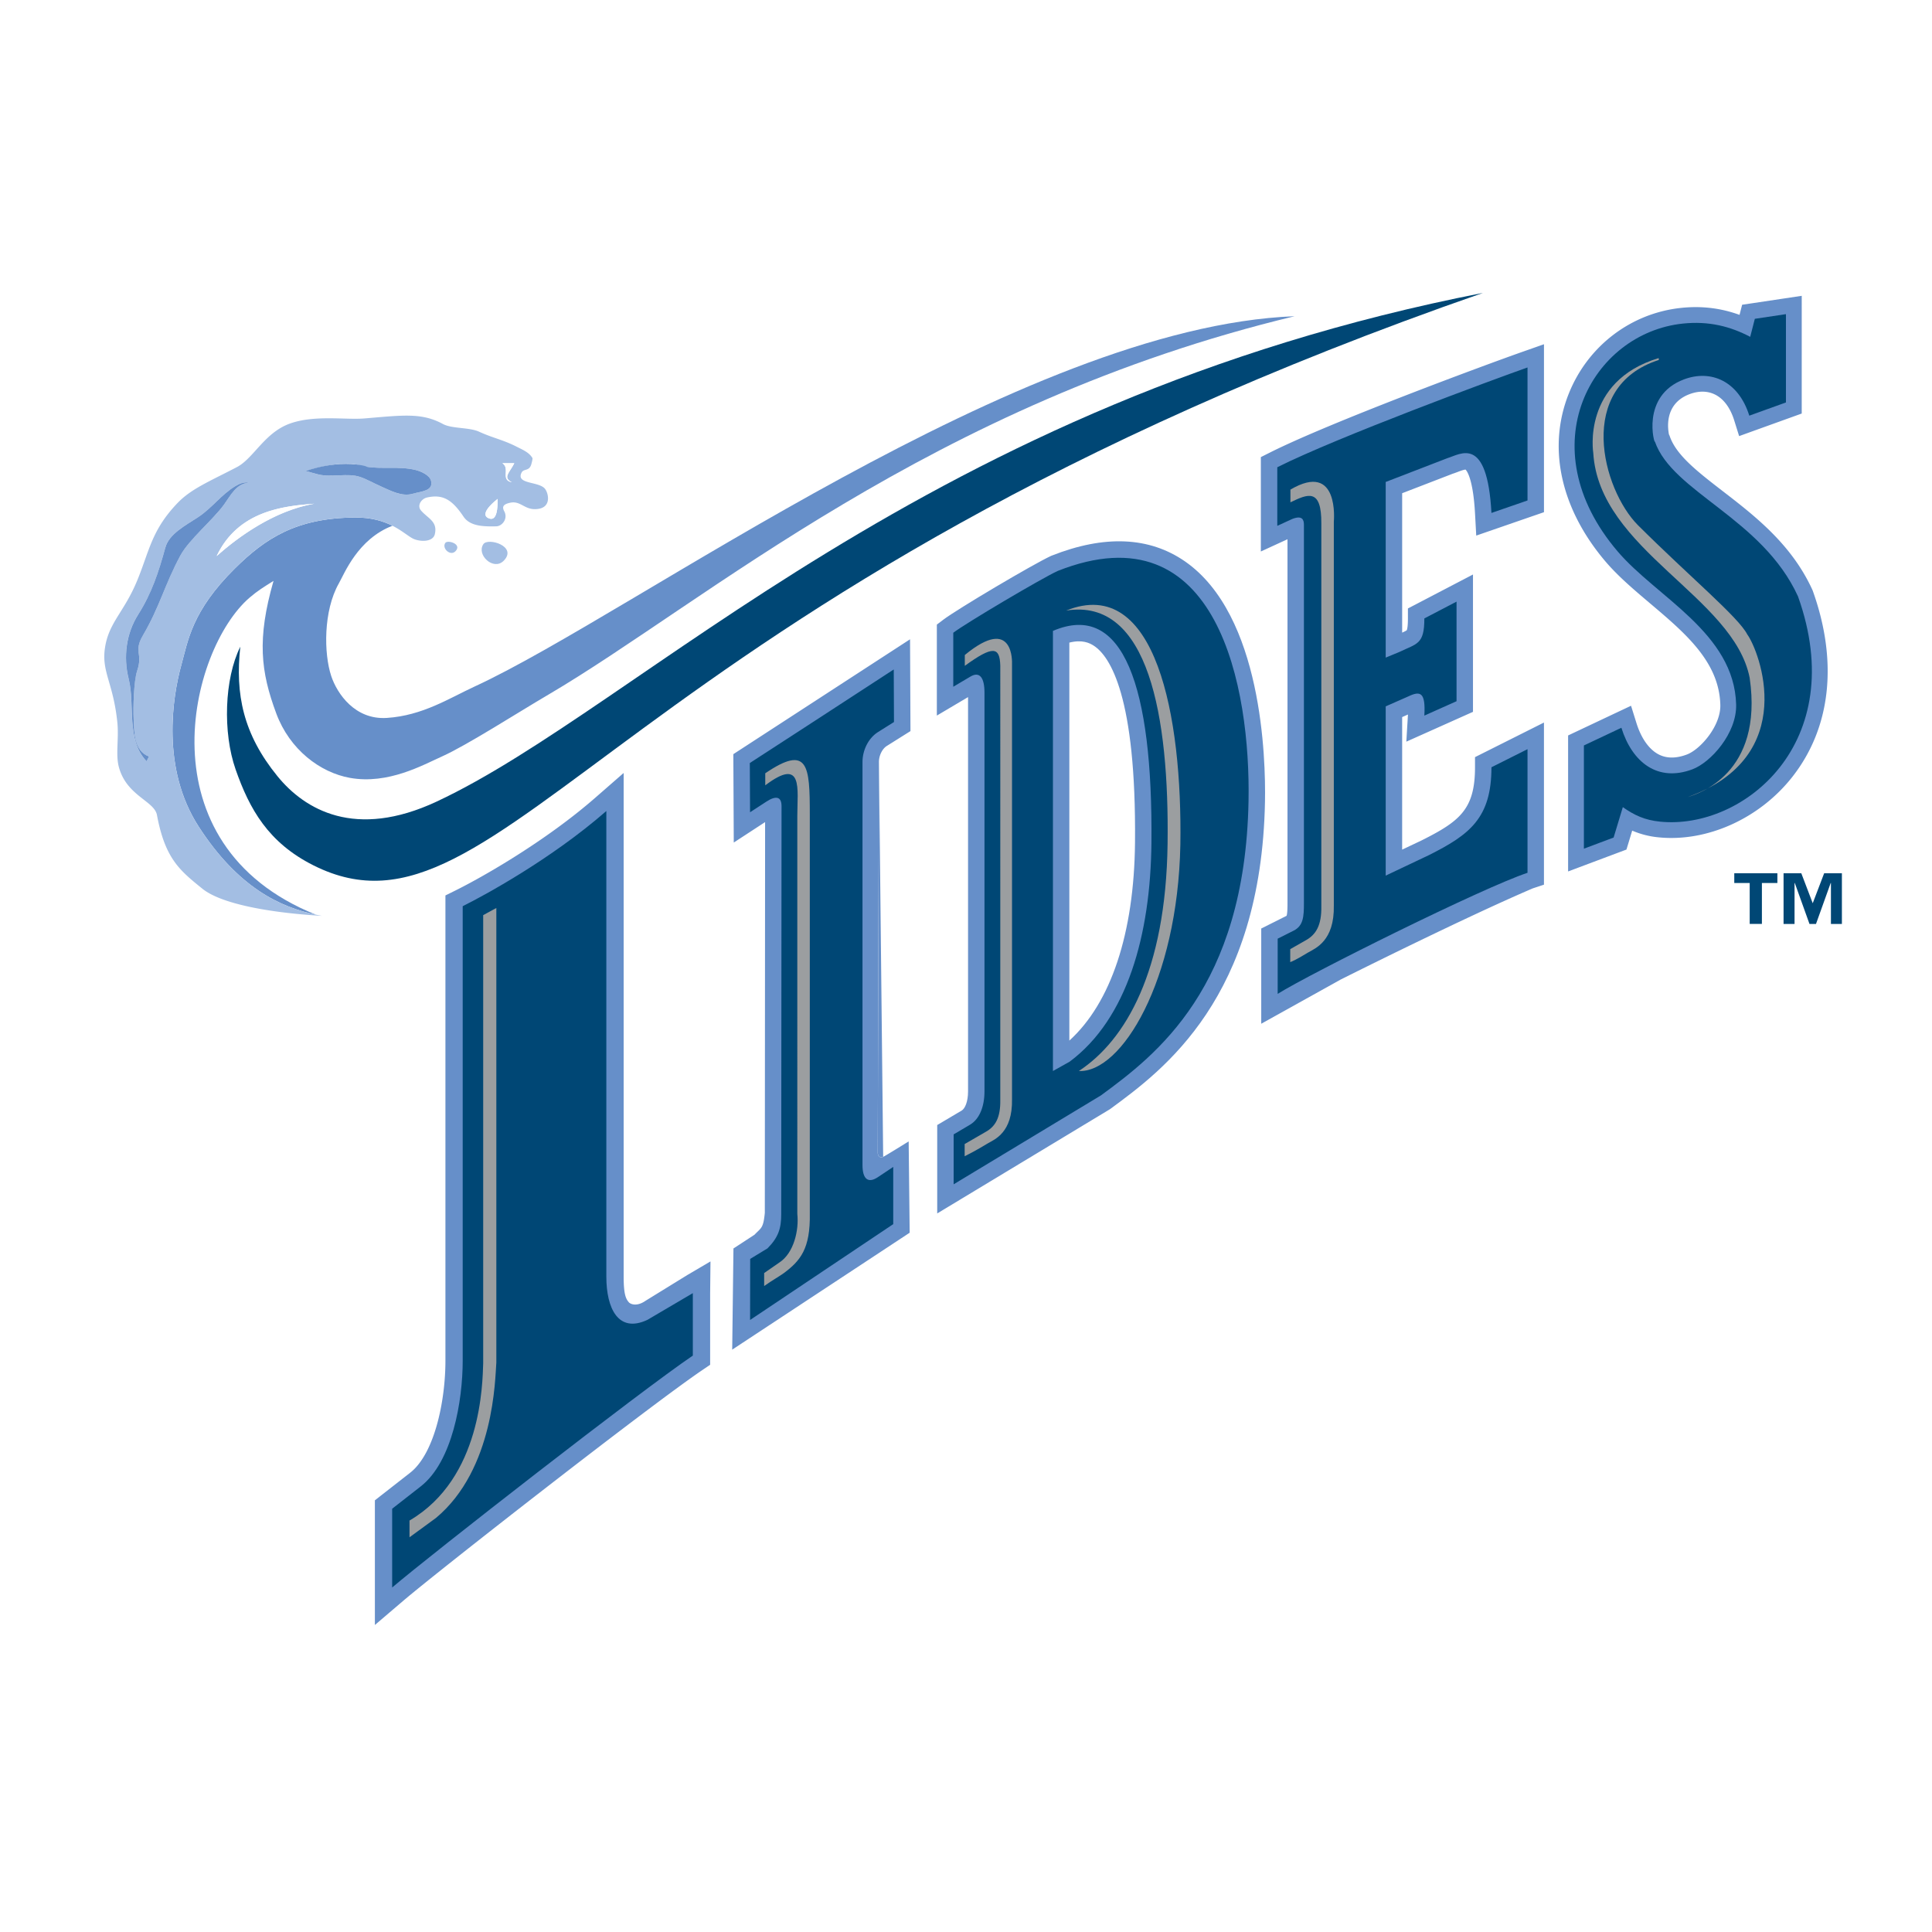 <svg xmlns="http://www.w3.org/2000/svg" width="2500" height="2500" viewBox="0 0 192.756 192.756"><g fill-rule="evenodd" clip-rule="evenodd"><path fill="#fff" d="M0 0h192.756v192.756H0V0z"/><path d="M172.746 45.85l2.961-1.106 3.656-1.318 2.299-.828V27.309l-2.184.327-1.809.271-3.105.464-1.033.155-1.248.187-.09.345a14.774 14.774 0 0 0-4.643-.231c-4.85.503-9.102 3.261-11.607 7.378V31.659l-2.535.893-2.184.769c-3.852 1.356-19.355 7.104-25.381 10.133l-1.951.98V57.99l2.658-1.222v9.466c-1.234-4.594-3.412-9.13-7.24-11.787-4.111-2.851-9.186-3.113-15.086-.78l-.186.08c-1.914.887-9.976 5.682-11.711 6.872l-5.094 3.208-15.123 9.831c-.854.569-.999.041-.844 2.488l.024 4.913.015 3.009.017 3.492 2.925-1.908.184-.12.141 35.247c0 .432.006.273-.186.566-.298.197-8.41 5.402-9.721 6.174a.331.331 0 0 1-.543-.137V75.087c18.399-13.254 49.363-31.801 91.664-47.324 2.84-1.042-.502-1.252-.502-1.252-12.141 2.003-15.02 2.503-18.273 3.129l-7.924.007c-20.34.78-46.409 16.246-65.444 27.539-6.904 4.096-12.866 7.633-17.066 9.568-.55.254-1.107.533-1.646.804-1.971.989-4.009 2.013-6.466 2.169-2.527.16-3.509-2.568-3.613-2.879-.569-1.711-.68-5.441.61-7.709.095-.167.19-.355.301-.573.538-1.06 1.484-2.924 3.292-3.963.127.085.252.171.373.255.363.254.707.493 1.104.664a4.388 4.388 0 0 0 2.312.29c.152.24.339.465.573.656.975.799 2.283.79 3.196.018.205.338.474.651.807.924 1.292 1.06 3.044 1.014 4.167-.107 1.219-1.22.972-2.467.809-2.947a2.775 2.775 0 0 0-.679-1.064c.079-.102.153-.209.219-.323.087-.15.156-.307.214-.465.341.113.746.2 1.218.197 1.869-.01 2.64-1.121 2.884-1.598.609-1.188.269-2.599-.306-3.406a2.836 2.836 0 0 0-1.097-.906c.155-.538.355-1.317-.102-2.078-.582-.97-1.466-1.407-2.111-1.728l-.208-.104c-.875-.447-1.592-.698-2.287-.94a16.98 16.98 0 0 1-1.562-.606c-.747-.342-1.595-.437-2.344-.521-.386-.043-.97-.109-1.151-.191l.01.005c-2.455-1.328-4.541-1.149-7.998-.854l-.906.077c-.495.041-1.177.022-1.899.003-1.799-.048-4.04-.108-6.052.628-1.905.696-3.115 2.036-4.086 3.111-.518.573-1.007 1.114-1.402 1.321l-1.543.789c-1.983 1.001-3.551 1.791-4.857 3.152-2.261 2.354-2.958 4.317-3.695 6.396-.224.631-.456 1.285-.743 1.977-.492 1.187-1.018 2.029-1.527 2.843-.751 1.205-1.529 2.449-1.802 4.325-.245 1.694.104 2.904.474 4.186.275.954.587 2.036.756 3.663.061.581.039 1.186.016 1.827-.034.948-.07 1.93.179 2.893.599 2.318 2.137 3.517 3.155 4.311.235.183.537.42.662.556.947 4.887 2.781 6.38 5.1 8.259l.072.059c7.66 4.413 16.338 3.745 23.539-.809v46.427c0 4.209-1.226 8.457-2.792 9.672l-2.853 2.23-.663.518-.731.572v17.486l3.136-2.674 2.846-2.424c3.647-3.109 32.776-24.801 32.776-24.801s9.51-6.367 9.509-6.365c3.757-2.512 13.21-8.789 13.21-8.789l14.965-9.051c3.338-2.453 8.416-6.191 11.99-13.312v6.769s3.102-2.045 5.945-3.611c8.637-4.756 19.549-10.193 23.635-11.543l5.734-2.514 4.574-1.716.273-.9.018-.064c.387.08.779.147 1.189.188 5.49.547 11.395-2.115 15.043-6.782 4.24-5.426 5.062-12.646 2.316-20.327l-.023-.063-.027-.076-.033-.074-.027-.062c-2.273-4.973-6.123-7.945-9.521-10.567-2.143-1.655-4.168-3.218-4.646-4.606-.01-.031-.023-.056-.035-.086-.111-.618-.016-1.348.893-1.688.412-.155.732-.098 1.021-.038.422.088 1.193.731 1.422 1.465.001-.002.69 1.688 1.065 3.315zm-78.134 63.396c-.323.25-4.788 2.711-4.788 2.711s-.12-.254-.188-.207l-.042-35.732a.257.257 0 0 1 .035-.104c-.01.014 4.902-2.939 5.051-3.028 0 0-.043 36.251-.068 36.36zm16.726-25.193c-.055 5.624-1.01 10.387-2.744 13.949V66.504c.986 1.242 2.859 5.227 2.744 17.549zm30.457-33.538l3.256-1.256c.084.503.164 1.186.215 2.109l.117 2.171.129 2.389-1.832.957-1.885.984v-7.354zm0 31.215v-6.313c.344-.153 1.969-.88 3.572-1.599l-.107 2.733c0 2.891-.643 3.701-3.465 5.179zm25.834-8.23c-.537.202-.957.232-1.246.091-.381-.186-.922-.813-1.297-2.017l-.539-1.726-.652-2.086-1.977.933-1.635.771-4.34 2.048v-2.51l-7.082 3.252V54.903l6.744-2.33a23.586 23.586 0 0 0 3.131 4.686c1.359 1.598 3.033 3.014 4.652 4.384 3.357 2.841 6.256 5.294 6.35 8.739.032 1.189-1.431 2.864-2.109 3.118z" fill="#fff"/><path d="M180.869 58.968l-.023-.063-.027-.061c-2.078-4.545-5.73-7.365-8.953-9.852-2.479-1.914-4.619-3.566-5.27-5.457 0 0-.197-.539-.047-.049-.01-.03-.859-3.081 2.021-4.162.908-.341 1.781-.33 2.525.034.865.423 1.533 1.317 1.928 2.583l.49 1.569 1.547-.558 3.658-1.318 1.041-.375V29.515l-1.809.271-3.105.465-1.033.154-.258 1.01c-1.867-.679-3.783-.909-5.807-.698-5.021.521-9.322 3.795-11.225 8.544-2.158 5.385-.822 11.494 3.66 16.763 1.26 1.479 2.873 2.844 4.434 4.165 3.553 3.005 6.908 5.845 7.021 10.141.057 2.088-1.988 4.443-3.342 4.95-1.047.393-1.971.399-2.75.019-.982-.479-1.791-1.602-2.277-3.159l-.539-1.726-1.637.771-3.74 1.766-.902.426v13.568l2.127-.798 2.965-1.113.729-.273.227-.745.346-1.144a8.768 8.768 0 0 0 2.645.671c4.857.483 10.1-1.895 13.355-6.062 3.826-4.892 4.545-11.467 2.025-18.513zM64.416 129.773c-.959.668-1.568.281-1.668.166-.292-.334-.526-.756-.526-2.557V77.119l-2.861 2.497c-4.877 4.256-11.07 7.815-13.961 9.248l-.96.475v46.427c0 4.064-1.104 9.295-3.528 11.176l-2.847 2.225-.663.52v12.437l2.845-2.426c3.666-3.123 24.625-19.488 29.845-23.02l.759-.514V129.016l.033-3.164-2.304 1.354-4.164 2.567zM88.458 74.435l1.607-1.009.772-.484-.004-.912-.024-5.244-.014-3.005-2.525 1.641-14.353 9.331-.751.488c-.001.001.003.896.003.896l.024 4.913.015 3.01 2.521-1.645.605-.395-.028 38.992c-.152 1.551-.355 1.469-1.029 2.176l-2.1 1.371-.125 10.096 17.706-11.666-.1-9.111s-2.211 1.377-2.545 1.543c-.334.168-.542-.125-.542-.416l.121-38.988c0-.627.322-1.292.766-1.582zM126.699 45.152l-.904.454v9.416l2.324-1.068.334-.153v36.283c0 .298 0 1.073-.094 1.287l-.027.015-1.594.799-.904.454v9.499l7.924-4.408c1.502-.75 12.266-6.133 19.158-9.094l1.125-.372V72.088l-2.375 1.192-3.6 1.806-.904.454v1.012c0 4.205-1.541 5.396-5.326 7.295l-1.943.921V71.543l.578-.255v.011l-.16 2.696 2.467-1.103 3.211-1.437.971-.434V57.318l-2.398 1.251-3.211 1.677-.883.46v.995c.002.841-.086 1.112-.115 1.177-.066.056-.254.147-.459.24v-13.91l5.1-1.966-.115.04c.193-.058.379-.129.559-.198.223-.085.621-.235.783-.231.121.121.756.908.945 4.412l.119 2.171 2.055-.71 3.598-1.244 1.105-.381V34.345l-2.186.77c-3.826 1.347-19.216 7.051-25.158 10.037z" fill="#668fc9"/><path d="M118.227 56.011c-3.557-2.465-8.031-2.659-13.301-.574l-.045.018-.043.02c-1.801.834-9.314 5.285-10.719 6.349l-.649.492v9.077l2.475-1.465.638-.377v39.335c0 1.055-.315 1.719-.629 1.91l-1.643.973-.805.475v8.82l2.487-1.5 14.699-8.871.062-.039.061-.045c5.252-3.859 15.027-11.041 15.393-30.647.077-4.266-.263-18.596-7.981-23.951zm-11.538 8.101c1.266-.314 2 .017 2.465.327 1.586 1.055 4.223 5.009 4.086 19.632-.086 9.043-2.402 15.986-6.551 19.75V64.112zM23.441 56.709c-4.303 4.255-4.677 7.206-5.345 9.622-.907 3.277-2.007 10.359 1.72 16.131 3.961 6.135 8.181 8.047 11.69 8.791-17.417-6.997-12.621-26.449-6.608-31.624.783-.673 1.409-1.06 2.391-1.673-1.665 5.811-1.279 9.048.277 13.232 1.34 3.604 4.375 5.89 7.355 6.422 3.8.679 7.273-1.286 9.171-2.136 2.469-1.105 7.521-4.352 10.621-6.17 15.545-9.123 38.178-29.038 74.448-37.754-27.248 1.045-65.973 29.647-81.787 36.934-2.538 1.169-5.209 2.916-8.788 3.144-3.16.201-4.95-2.407-5.539-4.178-.741-2.227-.8-6.503.762-9.25.559-.983 1.888-4.419 5.345-5.746-.894-.452-2.085-.836-3.752-.822-5.828.048-8.917 2.068-11.961 5.077z" fill="#668fc9"/><path d="M43.553 79.979c-8.113 3.787-13.148.804-15.867-2.532-3.427-4.205-4.23-8.186-3.711-12.927-1.588 3.196-1.767 8.542-.465 12.256 1.376 3.926 3.241 7.294 7.77 9.565 18.942 9.496 29.991-27.01 116.671-57.115-55.463 10.81-84.126 41.29-104.398 50.753z" fill="#004775"/><path d="M19.816 82.462c-3.728-5.771-2.627-12.854-1.72-16.131.668-2.416 1.042-5.367 5.345-9.622 3.044-3.01 6.133-5.029 11.961-5.078 1.667-.014 2.858.37 3.752.822 1.013.513 1.643 1.112 2.13 1.321.67.288 1.919.317 2.102-.49.288-1.272-.701-1.559-1.382-2.351-.417-.485.015-1.166.606-1.298 1.615-.361 2.525.263 3.64 1.916.67.993 2.095.983 3.25.962.619-.011 1.199-.78.812-1.496-.256-.474-.089-.707.576-.856 1.002-.226 1.408.643 2.472.637 1.693-.008 1.396-1.494 1.038-1.998-.572-.804-2.968-.446-2.359-1.649.213-.423.758-.104.967-.823.033-.112.157-.562.113-.634-.339-.566-.973-.82-1.555-1.117-1.387-.709-2.363-.864-3.775-1.51-.971-.444-2.707-.282-3.597-.764-2.13-1.152-3.984-.874-7.841-.554-1.889.157-5.007-.373-7.455.522-2.518.92-3.597 3.461-5.26 4.332-2.675 1.4-4.545 2.15-5.911 3.572-2.628 2.736-2.816 4.805-4.053 7.784-1.307 3.149-2.83 4.146-3.204 6.713-.345 2.369.827 3.444 1.237 7.376.168 1.62-.177 3.198.144 4.44.752 2.913 3.547 3.413 3.811 4.828.817 4.383 2.294 5.539 4.534 7.354 1.868 1.513 6.679 2.397 11.92 2.705-.2-.036-.403-.077-.609-.121-3.508-.745-7.728-2.657-11.689-8.792zm31.496-36.247c-.475.951-1.188 1.426-.237 1.901-1.188-.238-.135-1.357-.951-1.901h1.188zm-1.664 3.565c0 .712 0 2.375-.95 1.9-.95-.475.95-1.9.95-1.9zm-13.919-3.391c1.99.568 3.779.041 5.704.494.555.131 1.423.517 1.569 1.072.274 1.044-.978 1.058-1.799 1.301-1.112.332-2.252-.313-3.244-.749-.642-.281-1.375-.698-2.006-.915-1.29-.441-2.811.077-4.199-.259-.287-.07-.696-.194-1-.276a5.817 5.817 0 0 0-.26-.064c.001.001 3.453-1.114 5.235-.604zm-4.374 3.865c-4.038.713-7.602 3.327-9.74 5.227 2.138-4.514 6.652-4.989 9.74-5.227zM13.684 66.931c-.344 1.013-.405 3.754-.354 4.74.067 1.297-.014 3.229 1.53 3.808l-.237.475c-2.064-2.181-1.13-5.625-1.786-8.224-.56-2.214-.236-4.559.955-6.429 1.355-2.13 2.049-4.281 2.704-6.67.373-1.359 1.974-2.185 3.271-3.034 1.379-.902 2.307-2.254 3.709-3.094.333-.199.854-.46 1.362-.344-1.283.093-1.817 1.261-2.51 2.213-1.09 1.5-3.479 3.47-4.331 5.05-1.591 2.95-2.022 5.046-3.753 7.999-.934 1.595.034 1.761-.56 3.51z" fill="#a3bee3"/><path d="M48.223 54.293c-.713 1.069 1.01 2.673 2.02 1.663 1.445-1.445-1.554-2.361-2.02-1.663zM44.422 54.174c-.356.535.505 1.337 1.01.832.722-.722-.777-1.181-1.01-.832z" fill="#a3bee3"/><path d="M51.074 48.117c-.951-.475-.238-.95.237-1.901h-1.188c.816.543-.237 1.663.951 1.901zM21.615 55.481c2.138-1.9 5.702-4.514 9.74-5.227-3.088.238-7.602.713-9.74 5.227zM48.698 51.68c.95.475.95-1.188.95-1.9 0 0-1.9 1.425-.95 1.9z" fill="#fff"/><path d="M17.998 55.422c.852-1.58 3.241-3.55 4.331-5.05.692-.952 1.227-2.121 2.51-2.213-.508-.117-1.029.145-1.362.344-1.403.84-2.331 2.192-3.709 3.094-1.298.849-2.899 1.675-3.271 3.034-.655 2.389-1.349 4.541-2.704 6.67-1.19 1.87-1.514 4.215-.955 6.429.656 2.599-.278 6.043 1.786 8.224.08-.158.158-.316.237-.475-1.544-.579-1.463-2.511-1.53-3.808-.051-.986.01-3.728.354-4.74.594-1.749-.375-1.915.561-3.511 1.73-2.952 2.161-5.048 3.752-7.998zM43.002 47.955c-.146-.555-1.015-.941-1.569-1.072-1.676-.395-3.25-.047-4.943-.326l.115-.012c-2.792-.79-6.11.448-6.11.448-.019-.004-.035-.008.006 0h-.006c.089.02.175.042.26.064.304.082.714.206 1 .276 1.388.335 2.909-.182 4.199.259.631.216 1.364.633 2.006.915.992.436 2.131 1.081 3.244.749.821-.243 2.073-.256 1.798-1.301z" fill="#668fc9"/><path d="M179.385 59.499c5.24 14.649-5.467 23.303-13.74 22.479-1.559-.155-2.58-.642-3.736-1.448l-.918 3.031-2.965 1.113V74.375l3.74-1.766c1.086 3.473 3.633 5.441 7.086 4.146 1.836-.689 4.439-3.594 4.363-6.467-.193-7.147-7.916-10.685-11.832-15.284-8.902-10.459-2.572-21.775 6.527-22.721 2.551-.264 4.695.264 6.709 1.324l.461-1.799 3.104-.465v8.81l-3.656 1.318c-1.094-3.498-3.865-4.614-6.512-3.622-4.393 1.649-2.91 6.63-2.91 6.196 1.738 5.059 10.718 7.663 14.279 15.454zM60.495 80.916v46.467c0 3.131 1.179 5.668 4.095 4.301l4.534-2.668v6.232c-5.214 3.527-26.135 19.844-29.998 23.137v-7.859l2.842-2.221c3.173-2.461 4.196-8.572 4.196-12.539V90.41c2.102-1.041 8.811-4.677 14.331-9.494zM74.836 131.695l.01-6.094 1.725-1.049c1.104-1.111 1.372-2.02 1.372-3.402l.032-40.721c0-.939-.542-1.084-1.51-.453l-1.631 1.064-.024-4.913s10.623-6.886 14.36-9.334l.023 5.244-1.631 1.024c-.968.631-1.51 1.843-1.51 2.954v40.22c0 1.381.542 1.857 1.51 1.227l1.557-1.039v5.709c-.674.47-13.231 8.843-14.283 9.563zM142.107 71.396c.137-2.32-.387-2.489-1.572-1.927l-2.283 1.005V87.36l4.32-2.048c4.062-2.039 6.23-3.699 6.23-8.761l3.598-1.806V87.08c-4.463 1.475-21.646 10.025-24.926 12.078v-5.507l1.592-.799c.967-.486 1.027-1.386 1.027-2.768V52.358c0-.495-.162-.978-1.172-.577l-1.486.684v-5.847c5.953-2.993 21.627-8.78 24.965-9.956v13.271l-3.598 1.244c-.424-7.793-3.076-5.864-4.402-5.463l-6.148 2.372V65.61l1.361-.562c1.764-.852 2.498-.742 2.494-3.347l3.213-1.677v9.936l-3.213 1.436zM105.527 56.962c16.033-6.341 19.248 11.765 19.039 22.968-.348 18.648-9.268 25.348-14.723 29.357l-14.698 8.871v-4.98l1.66-.982c.909-.553 1.417-1.779 1.417-3.311V69.098c0-1.53-.508-2.138-1.417-1.586l-1.697 1.005V63.13c1.324-1.003 8.781-5.409 10.419-6.168zm-.476 49.895l1.67-.936c5.748-4.279 8.07-12.659 8.158-21.835.146-15.539-2.795-24.158-9.828-21.141v43.912z" fill="#004775"/><path d="M133.076 52.052v38.286c.068 3.55-1.828 4.266-2.57 4.696-.398.23-1.162.72-1.779.959v-1.295l1.594-.909c.967-.552 1.543-1.461 1.508-3.376V52.25c.033-3.602-1.373-2.958-3.084-2.132v-1.27c4.925-2.893 4.331 3.204 4.331 3.204zM80.794 81.224v39.821c.068 3.549-.949 4.742-2.57 5.959-.368.277-1.161.721-1.984 1.303v-1.295l1.517-1.051c1.445-.938 1.967-3.229 1.791-4.842V81.381c0-2.654.619-5.91-3.198-3.029v-1.201c4.299-2.926 4.444-.715 4.444 4.073zM43.503 151.441c5.821-4.869 5.89-13.879 6.017-15.504V90.59l-1.312.713v44.714c-.072 1.984-.135 11.467-7.352 15.688v1.672l2.647-1.936zM100.969 66.219v43.445c.064 3.332-1.715 4.004-2.412 4.408-.375.215-1.09.676-2.313 1.287v-1.217l2.139-1.238c.908-.52 1.447-1.373 1.416-3.168V66.405c-.057-1.861-.701-2.038-3.54.024V65.35c4.954-4.085 4.71.869 4.71.869zM106.367 60.917c8.256-1.327 10.287 10.645 10.123 23.258-.164 12.73-4.193 19.623-8.852 22.679 4.234.201 9.861-8.938 10.127-22.573.2-12.762-2.423-26.976-11.398-23.364zM165.488 35.725l.014.188c-8.363 2.692-5.635 12.905-2.09 16.479 5.141 5.124 10.047 9.192 10.91 10.899 1.199 1.636 5.301 12.182-5.936 16.231.998-.312 7.574-2.292 6.18-11.892-1.596-8.12-15.025-12.755-15.605-22.444 0 .001-1.172-7.131 6.527-9.461z" fill="#9b9ea0"/><path d="M183.766 92.182h-1.094v-4.083h-.025l-1.465 4.083h-.65l-1.465-4.083h-.025v4.083h-1.096v-5.054h1.771l1.139 2.988 1.139-2.988h1.771v5.054zm-6.436-4.084h-1.545v4.083h-1.217v-4.083h-1.539v-.97h4.301v.97z" fill="#004775"/><path d="M88.114 115.42c-.334.168-.542-.125-.542-.416l.121-38.988.421 39.404z" fill="#668fc9"/></g></svg>